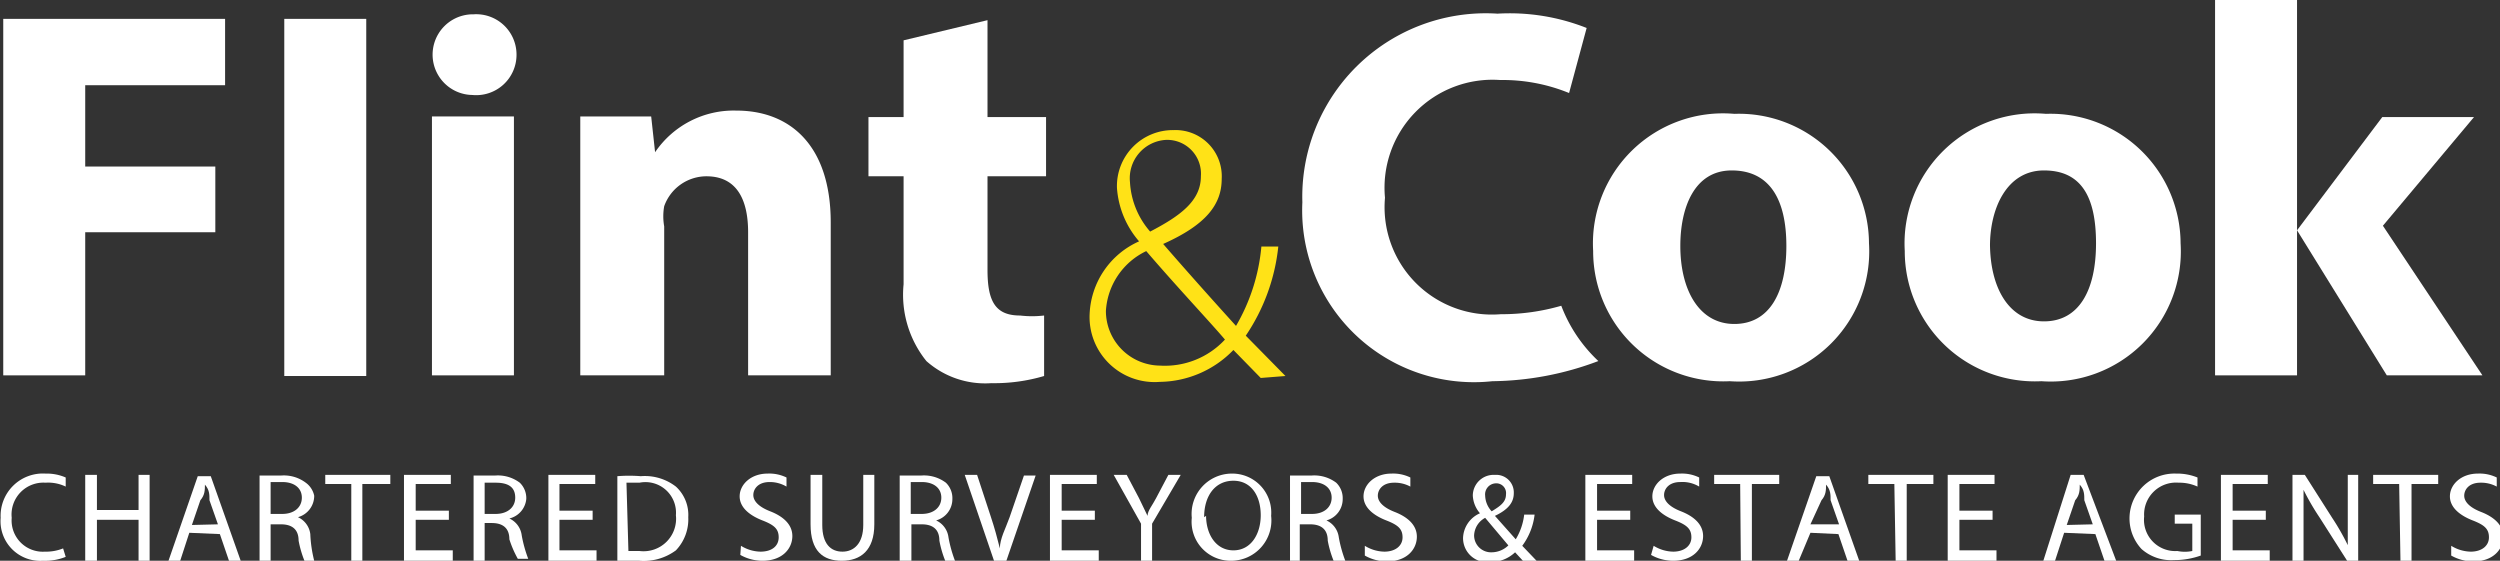<svg id="Layer_1" data-name="Layer 1" xmlns="http://www.w3.org/2000/svg" width="38.43" height="8.62" viewBox="0 0 38.43 8.62"><rect x="0" y="0" width="38.43" height="8.62" fill="#333333" stroke="none"/><defs><style>.cls-1{fill:#fff;}.cls-2{fill:#ffe217;}</style></defs><title>logo</title><path class="cls-1" d="M1.18,8.94A.85.85,0,0,1,.83,9a.61.61,0,0,1-.65-.66.65.65,0,0,1,.69-.68.73.73,0,0,1,.31.06l0,.14A.62.62,0,0,0,.87,7.8a.49.49,0,0,0-.52.54.48.48,0,0,0,.51.52.7.7,0,0,0,.28-.05Z" transform="translate(-0.17 -0.38)"/><path class="cls-1" d="M1.66,7.68v.54H2.3V7.68h.17V9H2.3V8.37H1.66V9H1.48V7.68Z" transform="translate(-0.17 -0.38)"/><path class="cls-1" d="M3.08,8.57,2.94,9H2.76l.45-1.3h.2L3.87,9H3.69l-.14-.41Zm.44-.13-.13-.37c0-.09,0-.16-.07-.24h0c0,.08,0,.16-.07.24l-.13.38Z" transform="translate(-0.17 -0.38)"/><path class="cls-1" d="M4.16,7.69l.33,0a.56.56,0,0,1,.38.11A.33.33,0,0,1,5,8a.34.34,0,0,1-.25.33h0a.33.33,0,0,1,.19.26A2,2,0,0,0,5,9H4.85a1.61,1.61,0,0,1-.09-.31c0-.18-.11-.25-.27-.25H4.33V9H4.16Zm.17.59h.18c.18,0,.3-.1.3-.25s-.12-.24-.3-.24H4.33Z" transform="translate(-0.17 -0.38)"/><path class="cls-1" d="M5.57,7.82h-.4V7.68h1v.14H5.74V9H5.57Z" transform="translate(-0.17 -0.38)"/><path class="cls-1" d="M7.07,8.37H6.56v.47h.57V9H6.38V7.68H7.1v.14H6.56v.41h.51Z" transform="translate(-0.17 -0.38)"/><path class="cls-1" d="M7.45,7.69l.33,0a.56.56,0,0,1,.38.11.33.33,0,0,1,.1.25A.34.34,0,0,1,8,8.35H8a.33.33,0,0,1,.19.26,2,2,0,0,0,.1.36H8.13A1.6,1.6,0,0,1,8,8.67c0-.18-.11-.25-.27-.25H7.62V9H7.45Zm.17.59h.17c.18,0,.3-.1.3-.25S8,7.8,7.79,7.8H7.62Z" transform="translate(-0.17 -0.38)"/><path class="cls-1" d="M9.28,8.37H8.77v.47h.57V9H8.6V7.68h.72v.14H8.77v.41h.51Z" transform="translate(-0.17 -0.38)"/><path class="cls-1" d="M9.66,7.7a2.23,2.23,0,0,1,.36,0,.78.78,0,0,1,.54.16.59.59,0,0,1,.19.47.69.69,0,0,1-.19.51A.83.83,0,0,1,10,9L9.66,9Zm.17,1.15H10a.5.5,0,0,0,.56-.55A.47.47,0,0,0,10,7.8l-.2,0Z" transform="translate(-0.17 -0.38)"/><path class="cls-1" d="M11.56,8.77a.59.59,0,0,0,.3.09c.18,0,.28-.09.28-.22s-.07-.19-.25-.26-.35-.19-.35-.37.17-.35.43-.35a.6.6,0,0,1,.29.06l0,.14A.5.5,0,0,0,12,7.79c-.18,0-.25.11-.25.2s.08.18.26.25.34.19.34.38-.15.38-.46.38a.69.69,0,0,1-.34-.09Z" transform="translate(-0.17 -0.38)"/><path class="cls-1" d="M12.81,7.68v.77c0,.29.13.41.31.41s.32-.13.32-.41V7.68h.17v.76c0,.4-.21.56-.5.56s-.48-.15-.48-.56V7.68Z" transform="translate(-0.17 -0.38)"/><path class="cls-1" d="M14,7.69l.33,0a.56.56,0,0,1,.38.11.33.33,0,0,1,.1.25.34.34,0,0,1-.25.33h0a.33.33,0,0,1,.19.26,2,2,0,0,0,.1.36H14.7a1.61,1.61,0,0,1-.09-.31c0-.18-.11-.25-.27-.25h-.16V9H14Zm.17.59h.17c.18,0,.3-.1.3-.25s-.12-.24-.3-.24h-.17Z" transform="translate(-0.17 -0.38)"/><path class="cls-1" d="M15.45,9,15,7.68h.19l.21.64c.06.18.1.33.14.49h0c0-.15.09-.31.15-.48l.22-.64h.18L15.64,9Z" transform="translate(-0.17 -0.38)"/><path class="cls-1" d="M17,8.37h-.51v.47h.57V9h-.75V7.68h.72v.14h-.54v.41H17Z" transform="translate(-0.17 -0.38)"/><path class="cls-1" d="M17.71,9V8.43l-.42-.75h.2l.19.36.13.27h0c0-.08.08-.17.13-.27l.19-.36h.19l-.44.75V9Z" transform="translate(-0.17 -0.38)"/><path class="cls-1" d="M19.71,8.31a.62.62,0,0,1-.62.69.6.6,0,0,1-.6-.66.62.62,0,0,1,.61-.68A.6.6,0,0,1,19.71,8.31Zm-1,0c0,.28.15.53.42.53s.42-.25.42-.54-.14-.53-.42-.53S18.68,8,18.68,8.33Z" transform="translate(-0.17 -0.38)"/><path class="cls-1" d="M20,7.69l.33,0a.56.56,0,0,1,.38.11.33.33,0,0,1,.1.25.34.34,0,0,1-.25.33h0a.33.33,0,0,1,.19.26,2,2,0,0,0,.1.36h-.18a1.61,1.61,0,0,1-.09-.31c0-.18-.11-.25-.27-.25h-.16V9H20Zm.17.59h.17c.18,0,.3-.1.3-.25s-.12-.24-.3-.24h-.17Z" transform="translate(-0.17 -0.38)"/><path class="cls-1" d="M21.15,8.77a.59.59,0,0,0,.3.09c.17,0,.28-.09.28-.22s-.07-.19-.25-.26-.35-.19-.35-.37.17-.35.43-.35a.6.6,0,0,1,.29.06l0,.14a.5.5,0,0,0-.25-.06c-.18,0-.25.11-.25.2s.08.18.26.25.34.19.34.38-.15.38-.46.38a.69.69,0,0,1-.34-.09Z" transform="translate(-0.17 -0.38)"/><path class="cls-1" d="M23.58,9l-.12-.13a.55.55,0,0,1-.39.15.37.37,0,0,1-.41-.37.43.43,0,0,1,.26-.38h0A.45.45,0,0,1,22.81,8a.32.32,0,0,1,.34-.32.27.27,0,0,1,.29.28c0,.14-.08.25-.29.35h0l.32.36a.94.94,0,0,0,.13-.38h.16a1,1,0,0,1-.19.48l.22.23Zm-.21-.22L23,8.34a.32.32,0,0,0-.17.27.26.26,0,0,0,.27.26A.37.37,0,0,0,23.37,8.75ZM23,8a.37.37,0,0,0,.1.24c.13-.08.22-.14.22-.26a.15.15,0,0,0-.16-.17A.17.17,0,0,0,23,8Z" transform="translate(-0.17 -0.38)"/><path class="cls-1" d="M25.23,8.37h-.51v.47h.57V9h-.75V7.68h.72v.14h-.54v.41h.51Z" transform="translate(-0.17 -0.38)"/><path class="cls-1" d="M25.59,8.77a.59.59,0,0,0,.3.09c.17,0,.28-.09.28-.22s-.07-.19-.25-.26-.35-.19-.35-.37.17-.35.43-.35a.6.6,0,0,1,.29.06l0,.14A.5.5,0,0,0,26,7.79c-.18,0-.25.11-.25.2s.08.18.26.25.34.19.34.38-.15.38-.46.38a.69.69,0,0,1-.34-.09Z" transform="translate(-0.17 -0.38)"/><path class="cls-1" d="M26.92,7.82h-.4V7.68h1v.14H27.1V9h-.17Z" transform="translate(-0.17 -0.38)"/><path class="cls-1" d="M28,8.57,27.82,9h-.18l.45-1.3h.2L28.75,9h-.18l-.14-.41Zm.44-.13-.13-.37c0-.09,0-.16-.07-.24h0c0,.08,0,.16-.07.24L28,8.44Z" transform="translate(-0.17 -0.38)"/><path class="cls-1" d="M29.29,7.82h-.4V7.68h1v.14h-.41V9h-.17Z" transform="translate(-0.17 -0.38)"/><path class="cls-1" d="M30.8,8.37h-.51v.47h.57V9h-.75V7.68h.72v.14h-.54v.41h.51Z" transform="translate(-0.17 -0.38)"/><path class="cls-1" d="M31.9,8.57,31.76,9h-.18L32,7.68h.2L32.7,9h-.18l-.14-.41Zm.44-.13-.13-.37c0-.09,0-.16-.07-.24h0c0,.08,0,.16-.07.24l-.13.38Z" transform="translate(-0.17 -0.38)"/><path class="cls-1" d="M34,8.92a1.22,1.22,0,0,1-.41.07.69.69,0,0,1-.5-.17.69.69,0,0,1,.53-1.16.84.84,0,0,1,.33.06l0,.14a.67.67,0,0,0-.29-.06.49.49,0,0,0-.53.52.48.48,0,0,0,.51.53.57.57,0,0,0,.23,0V8.43h-.27V8.29H34Z" transform="translate(-0.17 -0.38)"/><path class="cls-1" d="M35,8.37h-.51v.47h.57V9h-.75V7.68h.72v.14h-.54v.41H35Z" transform="translate(-0.17 -0.38)"/><path class="cls-1" d="M35.41,9V7.68h.19l.42.66a3.67,3.67,0,0,1,.24.42h0c0-.17,0-.33,0-.53V7.68h.16V9h-.17l-.42-.66a3.79,3.79,0,0,1-.25-.43h0c0,.16,0,.32,0,.54V9Z" transform="translate(-0.17 -0.38)"/><path class="cls-1" d="M37.05,7.82h-.4V7.68h1v.14h-.41V9h-.17Z" transform="translate(-0.17 -0.38)"/><path class="cls-1" d="M37.85,8.77a.59.59,0,0,0,.3.09c.17,0,.28-.09.28-.22s-.07-.19-.25-.26-.35-.19-.35-.37.17-.35.43-.35a.6.6,0,0,1,.29.06l0,.14a.5.5,0,0,0-.25-.06c-.18,0-.25.11-.25.2s.08.18.26.25.34.19.34.38-.15.38-.46.38a.69.69,0,0,1-.34-.09Z" transform="translate(-0.17 -0.38)"/><path class="cls-1" d="M8.11,1.22a.62.62,0,0,1-.68.62A.62.62,0,1,1,7.45.6.62.62,0,0,1,8.11,1.22Z" transform="translate(-0.17 -0.38)"/><polygon class="cls-1" points="0.05 0.29 3.46 0.29 3.46 1.31 1.31 1.31 1.31 2.56 3.31 2.56 3.31 3.57 1.31 3.57 1.31 5.77 0.05 5.77 0.05 0.29"/><rect class="cls-1" x="6.64" y="1.79" width="1.26" height="3.98"/><path class="cls-1" d="M9.09,3.44c0-.5,0-.91,0-1.27h1.09l.06.55h0a1.46,1.46,0,0,1,1.25-.64c.83,0,1.45.54,1.45,1.72V6.15H11.67V3.95c0-.51-.18-.86-.64-.86a.69.69,0,0,0-.65.46.88.88,0,0,0,0,.31V6.15H9.09Z" transform="translate(-0.17 -0.38)"/><path class="cls-1" d="M15.35.69V2.18h.9v.91h-.9V4.53c0,.48.12.7.5.7a1.57,1.57,0,0,0,.37,0v.93a2.7,2.7,0,0,1-.81.11,1.36,1.36,0,0,1-1-.34,1.63,1.63,0,0,1-.35-1.18V3.09h-.54V2.18h.54V1Z" transform="translate(-0.17 -0.38)"/><rect class="cls-1" x="4.37" y="0.29" width="1.26" height="5.49"/><polygon class="cls-1" points="36.62 1.8 38.03 1.8 36.63 3.47 38.16 5.77 36.69 5.77 35.31 3.54 36.62 1.8"/><path class="cls-1" d="M28.9,4.12a2,2,0,0,1-2.14,2.12,2,2,0,0,1-2.1-2,2,2,0,0,1,2.17-2.11A2,2,0,0,1,28.9,4.12ZM26,4.16c0,.68.29,1.2.83,1.2s.8-.48.8-1.2S27.37,3,26.79,3,26,3.58,26,4.16Z" transform="translate(-0.17 -0.38)"/><path class="cls-1" d="M33.69,4.12a2,2,0,0,1-2.14,2.12,2,2,0,0,1-2.1-2,2,2,0,0,1,2.17-2.11A2,2,0,0,1,33.69,4.12Zm-2.93,0c0,.68.29,1.2.83,1.2s.8-.48.8-1.2S32.16,3,31.59,3,30.76,3.58,30.76,4.16Z" transform="translate(-0.17 -0.38)"/><rect class="cls-1" x="34.05" width="1.26" height="5.77"/><path class="cls-1" d="M24.17,5.08a3.29,3.29,0,0,1-.93.13,1.65,1.65,0,0,1-1.78-1.79,1.66,1.66,0,0,1,1.77-1.81,2.7,2.7,0,0,1,1.06.2l.27-1A3.21,3.21,0,0,0,23.19.59a2.82,2.82,0,0,0-3,2.9,2.64,2.64,0,0,0,2.92,2.75,4.73,4.73,0,0,0,1.63-.31A2.27,2.27,0,0,1,24.17,5.08Z" transform="translate(-0.17 -0.38)"/><path class="cls-2" d="M19.55,6.19l-.42-.43A1.6,1.6,0,0,1,18,6.25a1,1,0,0,1-1.08-1.05,1.28,1.28,0,0,1,.76-1.11v0a1.4,1.4,0,0,1-.34-.82.86.86,0,0,1,.87-.89.71.71,0,0,1,.74.75c0,.4-.25.71-.9,1v0c.39.45.83.94,1.12,1.26a2.94,2.94,0,0,0,.39-1.22h.26a3,3,0,0,1-.5,1.37l.61.62ZM18,6A1.26,1.26,0,0,0,19,5.6c-.22-.26-.72-.79-1.21-1.36a1.09,1.09,0,0,0-.62.92A.84.84,0,0,0,18,6Zm.1-3.47a.59.59,0,0,0-.56.65,1.26,1.26,0,0,0,.31.76c.46-.24.78-.47.78-.85a.52.52,0,0,0-.52-.56Z" transform="translate(-0.17 -0.38)"/></svg>